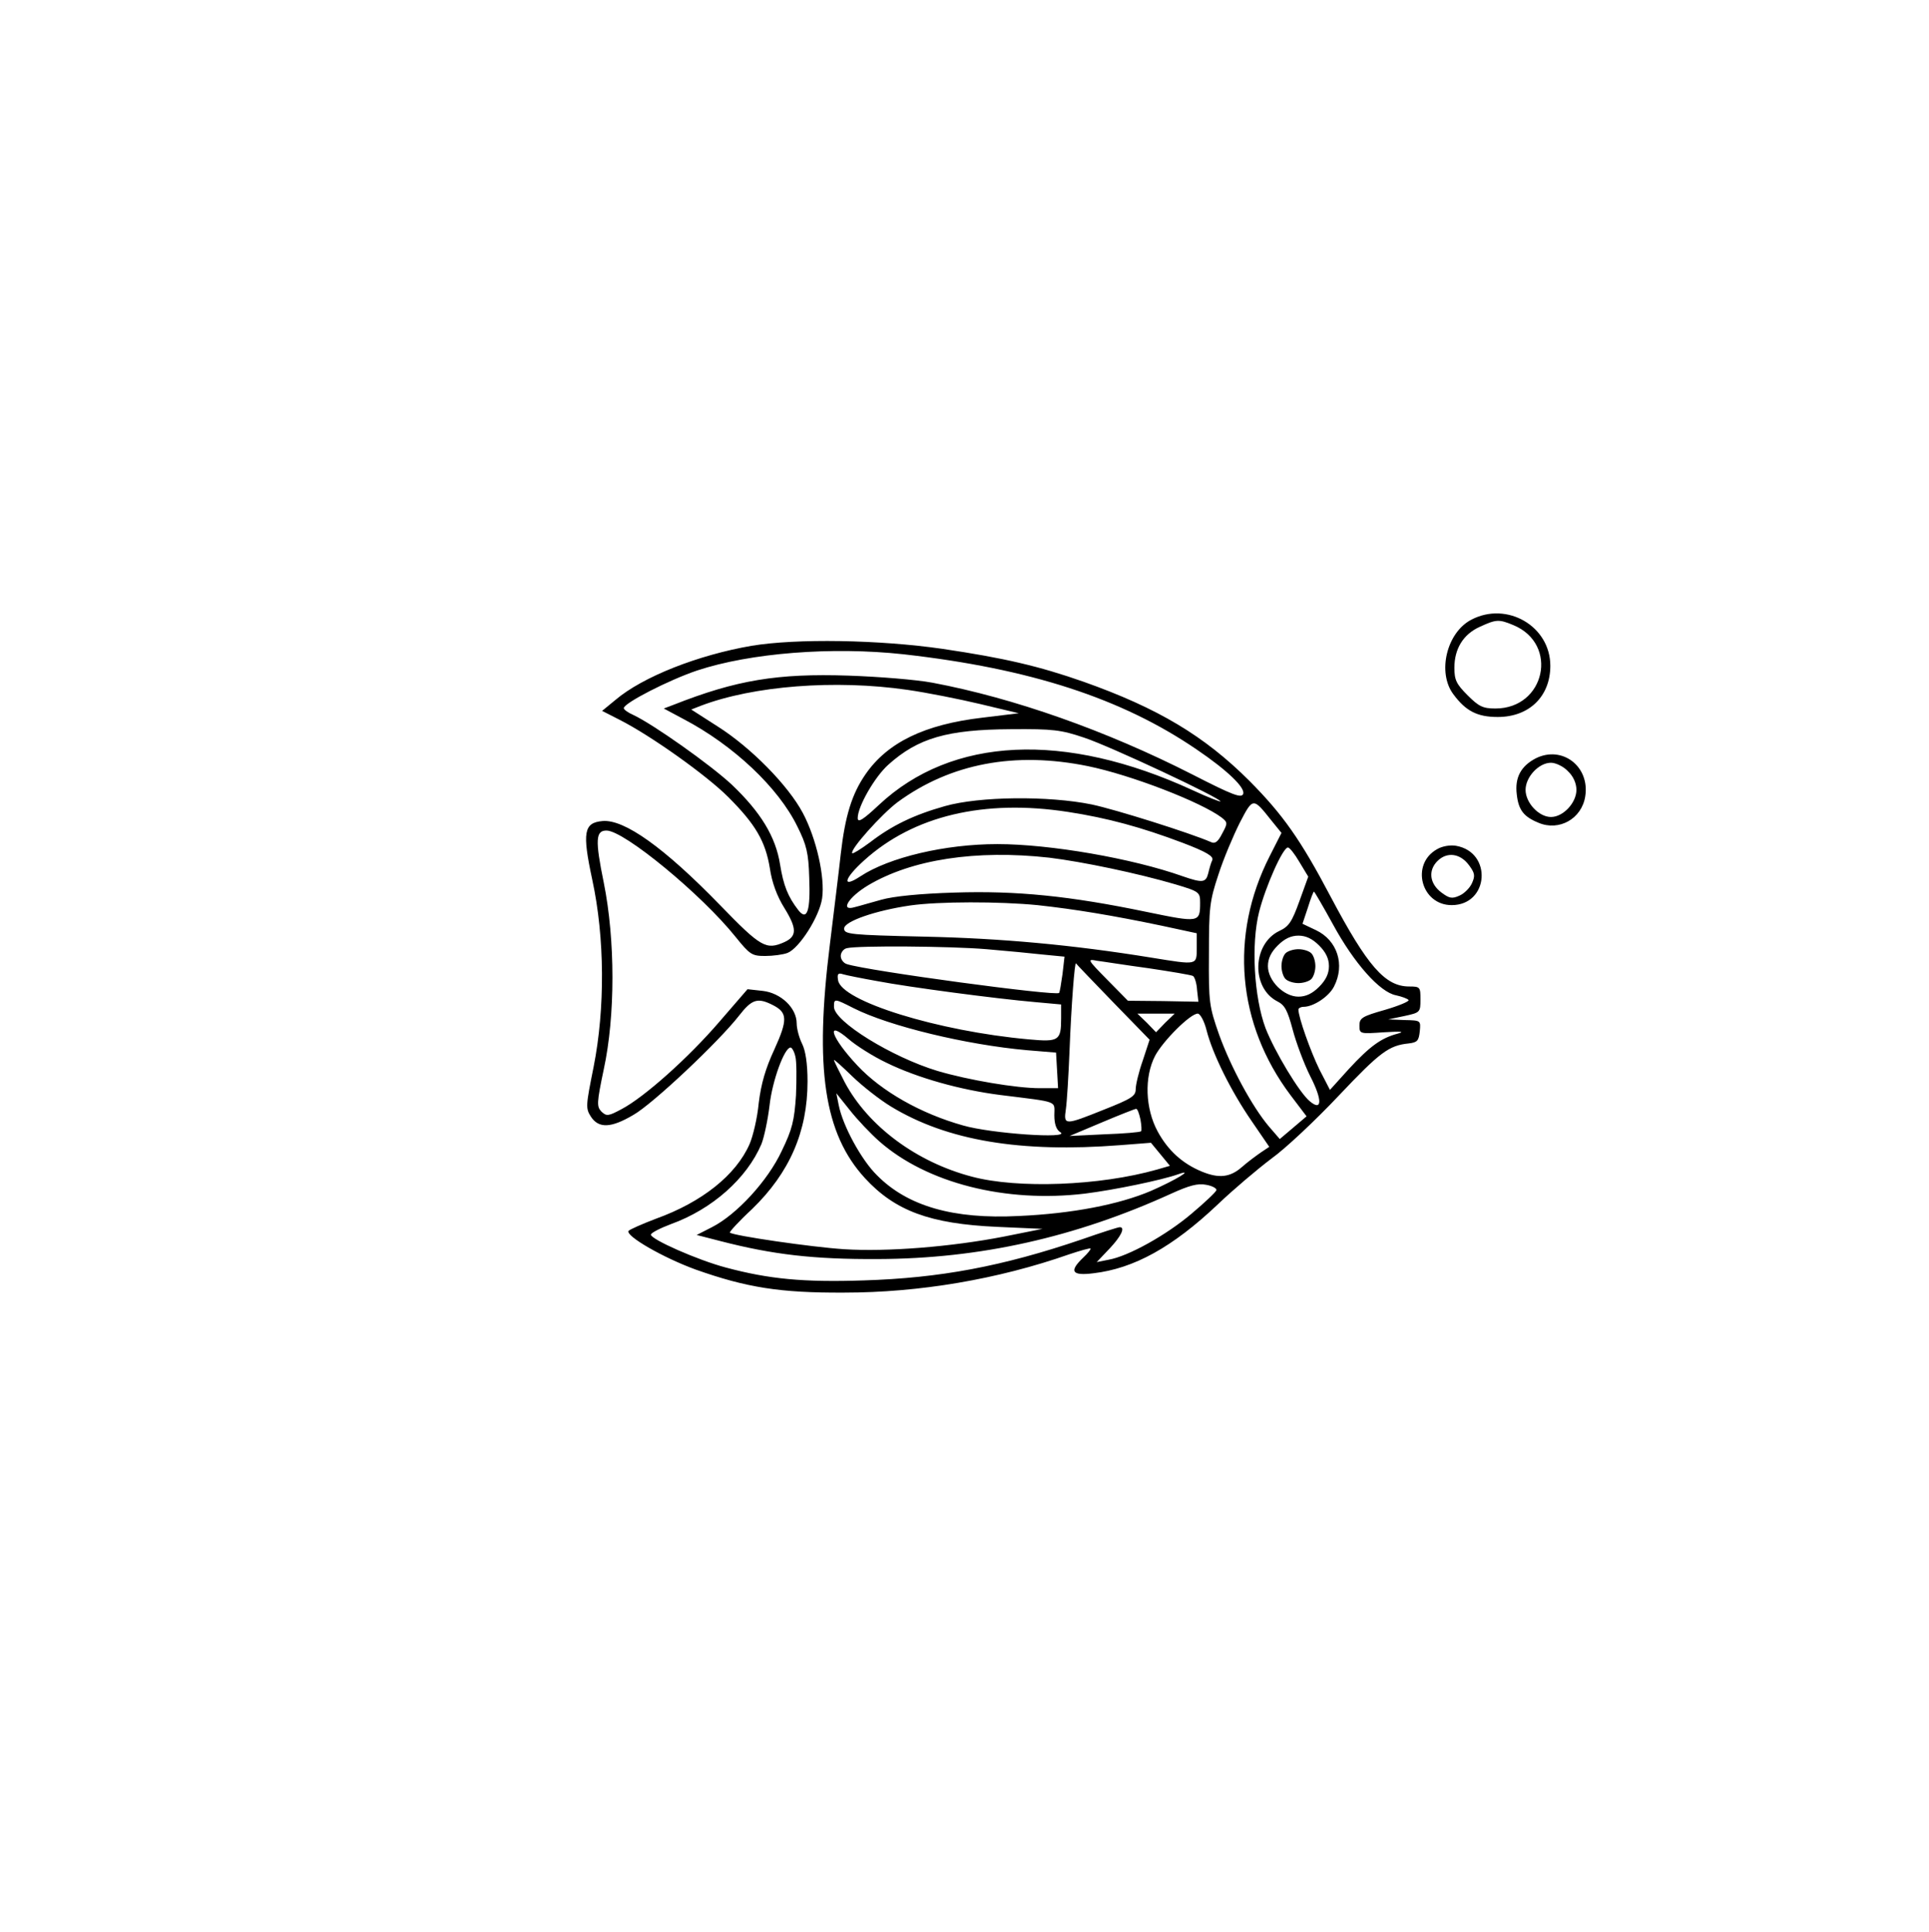 <?xml version="1.0" standalone="no"?>
<!DOCTYPE svg PUBLIC "-//W3C//DTD SVG 20010904//EN"
 "http://www.w3.org/TR/2001/REC-SVG-20010904/DTD/svg10.dtd">
<svg version="1.0" xmlns="http://www.w3.org/2000/svg"
 width="569pt" height="570pt" viewBox="0 0 569 570"
 preserveAspectRatio="xMidYMid meet">

<g transform="translate(0,570) scale(0.1,-0.1)"
fill="#000000" stroke="none">
<path d="M4340 3872 c-73 -38 -101 -156 -53 -220 37 -50 71 -67 131 -67 93 0
155 61 155 151 0 117 -128 191 -233 136z m124 -16 c135 -56 94 -246 -53 -246
-37 0 -49 6 -82 39 -33 33 -39 45 -39 81 0 56 26 99 75 121 48 22 56 23 99 5z"/>
<path d="M2217 3795 c-157 -27 -321 -91 -402 -160 l-39 -32 51 -26 c93 -47
257 -164 321 -228 81 -81 110 -131 123 -211 6 -41 21 -82 43 -117 37 -60 37
-83 0 -100 -54 -24 -69 -16 -190 109 -165 170 -283 254 -347 248 -55 -5 -60
-33 -30 -173 37 -171 38 -380 4 -552 -23 -115 -24 -122 -8 -147 23 -35 59 -34
125 5 57 32 253 217 312 293 38 49 55 54 100 31 43 -22 44 -43 4 -131 -26 -56
-39 -101 -46 -158 -4 -44 -17 -98 -27 -121 -40 -91 -140 -171 -276 -220 -42
-16 -78 -32 -81 -36 -9 -15 102 -79 198 -114 150 -53 248 -69 438 -68 221 0
453 39 664 113 33 11 61 19 63 17 1 -2 -8 -14 -22 -27 -42 -40 -34 -54 30 -46
120 14 234 77 368 204 45 43 116 103 157 134 42 30 131 114 199 186 122 129
148 148 206 154 26 3 30 8 33 36 3 32 3 32 -45 33 l-48 2 48 10 c46 10 47 11
47 49 0 36 -1 38 -33 38 -71 0 -123 59 -232 265 -89 169 -141 242 -239 341
-133 133 -270 215 -490 293 -131 46 -234 70 -416 97 -188 27 -430 31 -563 9z
m448 -25 c373 -42 644 -130 865 -281 90 -61 144 -113 137 -131 -5 -13 -30 -4
-149 57 -255 130 -528 226 -767 271 -47 9 -159 18 -248 21 -210 7 -331 -13
-516 -86 l-29 -11 58 -31 c147 -77 280 -202 336 -317 27 -54 33 -78 35 -151 4
-97 -6 -129 -32 -96 -31 40 -44 73 -54 135 -13 82 -57 154 -142 235 -63 59
-233 179 -291 206 -16 7 -28 16 -28 20 0 15 133 83 216 111 157 52 398 71 609
48z m12 -105 c56 -8 152 -27 215 -42 l113 -27 -107 -13 c-171 -20 -280 -73
-345 -167 -40 -58 -60 -122 -73 -235 -5 -47 -20 -167 -32 -266 -46 -367 -17
-559 103 -690 89 -97 192 -135 389 -144 l135 -6 -115 -23 c-155 -30 -343 -45
-470 -37 -95 6 -328 40 -337 49 -2 2 27 34 66 70 110 107 163 228 163 376 0
53 -6 91 -16 111 -9 18 -16 45 -16 60 0 46 -47 90 -100 96 l-45 5 -83 -96
c-91 -106 -222 -223 -289 -258 -39 -21 -44 -21 -59 -7 -14 15 -14 25 7 125 34
157 34 381 0 550 -26 127 -24 154 8 154 52 0 281 -189 381 -314 42 -52 48 -56
87 -56 23 0 53 4 66 9 35 14 94 107 102 161 9 62 -17 177 -57 252 -43 81 -153
193 -251 255 l-78 50 28 11 c155 59 396 78 610 47z m521 -141 c76 -25 402
-178 402 -188 0 -2 -37 12 -82 33 -378 174 -710 158 -925 -43 -48 -45 -63 -54
-63 -39 0 34 50 121 90 157 88 79 174 104 363 105 123 1 147 -2 215 -25z m11
-84 c127 -26 334 -106 395 -152 17 -14 18 -16 1 -47 -12 -24 -21 -31 -33 -25
-62 27 -281 96 -352 111 -128 26 -331 24 -433 -5 -92 -26 -156 -57 -221 -107
-27 -20 -50 -34 -52 -32 -9 9 87 116 134 151 156 114 345 150 561 106z m541
-160 l30 -37 -35 -69 c-119 -234 -96 -495 62 -705 l47 -62 -40 -34 -39 -33
-32 37 c-49 58 -112 174 -147 271 -29 83 -31 94 -30 237 0 137 2 157 28 235
15 47 44 115 63 153 39 75 39 75 93 7z m-600 25 c117 -18 216 -45 338 -91 71
-27 92 -40 88 -51 -4 -8 -9 -26 -12 -39 -7 -28 -17 -29 -75 -9 -149 53 -392
95 -547 95 -154 0 -319 -39 -404 -95 -56 -37 -49 -7 11 47 146 132 354 181
601 143z m683 -148 l26 -43 -26 -72 c-22 -61 -31 -75 -59 -88 -80 -38 -84
-168 -6 -208 22 -11 30 -27 45 -83 10 -38 33 -100 52 -138 36 -70 35 -104 -1
-74 -31 25 -104 147 -131 216 -34 91 -43 248 -19 343 19 75 70 190 85 190 5 0
20 -19 34 -43z m-738 13 c98 -12 261 -46 373 -79 70 -21 72 -23 72 -54 0 -59
-3 -59 -158 -27 -226 47 -383 63 -567 57 -101 -3 -180 -11 -215 -21 -30 -8
-66 -19 -79 -22 -44 -13 -19 29 39 64 129 77 319 106 535 82z m837 -197 c62
-114 138 -200 186 -209 18 -4 34 -10 37 -14 2 -4 -29 -17 -70 -29 -67 -19 -75
-24 -75 -46 0 -25 1 -25 73 -20 50 3 62 2 40 -4 -49 -13 -82 -37 -144 -104
l-56 -62 -31 60 c-26 53 -62 154 -62 177 0 4 7 8 15 8 29 0 75 30 90 60 33 64
10 136 -53 166 l-40 19 16 48 c8 26 16 47 18 47 1 0 27 -44 56 -97z m-872 57
c111 -12 225 -31 368 -61 l102 -22 0 -43 c0 -52 3 -51 -133 -29 -234 38 -443
57 -669 62 -222 5 -238 7 -238 24 0 21 92 53 195 68 84 12 263 12 375 1z m831
-119 c20 -20 29 -39 29 -61 0 -22 -9 -41 -29 -61 -20 -20 -39 -29 -61 -29 -43
0 -90 47 -90 90 0 22 9 41 29 61 20 20 39 29 61 29 22 0 41 -9 61 -29z m-981
-11 c58 -5 133 -12 168 -16 l62 -6 -6 -52 c-4 -28 -8 -53 -10 -55 -9 -10 -564
65 -626 85 -10 3 -18 14 -18 24 0 10 8 21 18 23 32 8 306 6 412 -3z m477 -56
c67 -10 127 -20 132 -23 5 -3 11 -22 12 -41 l4 -35 -104 2 -104 1 -61 62 c-58
59 -60 62 -31 56 17 -2 85 -13 152 -22z m-104 -100 l108 -111 -20 -61 c-12
-34 -21 -72 -21 -85 0 -20 -12 -28 -93 -60 -117 -47 -120 -47 -113 1 3 20 8
100 11 177 5 128 15 261 19 253 1 -2 50 -53 109 -114z m-696 62 c94 -18 351
-52 466 -62 l77 -7 0 -41 c0 -66 -7 -70 -95 -62 -268 24 -555 113 -563 175 -3
18 0 22 15 17 10 -3 55 -12 100 -20z m-69 -80 c105 -53 332 -108 512 -124 l85
-7 3 -52 3 -53 -54 0 c-69 0 -211 24 -302 51 -135 41 -305 146 -305 189 0 25
1 25 58 -4z m919 -43 l-27 -28 -27 28 -28 27 55 0 55 0 -28 -27z m122 -22 c18
-71 73 -181 133 -268 l52 -76 -24 -16 c-13 -9 -39 -28 -56 -43 -35 -31 -68
-35 -119 -14 -58 24 -100 63 -130 118 -37 68 -40 161 -8 223 23 44 104 125
126 125 7 0 19 -21 26 -49z m-944 -96 c92 -45 218 -80 335 -95 176 -22 160
-16 160 -60 0 -26 6 -43 18 -50 31 -20 -204 -4 -287 20 -125 35 -241 101 -312
177 -77 82 -96 138 -26 78 23 -20 74 -52 112 -70z m-269 19 c4 -14 4 -66 2
-115 -5 -75 -11 -100 -42 -164 -41 -88 -133 -188 -206 -225 l-45 -23 70 -18
c155 -40 275 -54 465 -53 300 1 582 64 865 193 53 24 78 31 103 26 18 -3 32
-11 30 -16 -2 -6 -35 -37 -73 -69 -74 -63 -187 -126 -245 -136 l-35 -7 38 40
c34 36 47 63 30 63 -5 0 -55 -16 -112 -36 -235 -80 -419 -114 -643 -121 -178
-6 -280 4 -407 38 -83 22 -221 83 -221 97 0 5 27 19 59 31 122 44 224 135 267
236 8 20 19 72 24 114 8 73 44 171 62 171 4 0 11 -12 14 -26z m282 -148 c166
-101 383 -137 677 -114 l90 7 28 -34 28 -34 -38 -11 c-169 -48 -411 -57 -546
-21 -164 43 -306 149 -375 278 -17 33 -32 63 -32 66 0 3 24 -19 54 -48 30 -29
81 -69 114 -89z m-34 -103 c140 -123 372 -182 606 -154 88 11 227 40 275 57
51 18 -7 -17 -80 -49 -94 -40 -232 -67 -390 -74 -193 -10 -328 29 -418 120
-46 45 -101 146 -113 207 l-7 35 40 -50 c22 -28 61 -69 87 -92z m770 65 c3
-17 4 -33 2 -35 -3 -3 -51 -7 -108 -9 l-103 -5 95 40 c52 22 98 40 101 40 4 1
9 -13 13 -31z"/>
<path d="M3792 2888 c-7 -7 -12 -24 -12 -38 0 -14 5 -31 12 -38 7 -7 24 -12
38 -12 14 0 31 5 38 12 7 7 12 24 12 38 0 14 -5 31 -12 38 -7 7 -24 12 -38 12
-14 0 -31 -5 -38 -12z"/>
<path d="M4530 3463 c-44 -23 -62 -57 -56 -106 5 -46 20 -66 64 -84 61 -26
128 12 138 78 14 88 -68 151 -146 112z m95 -38 c16 -15 25 -36 25 -55 0 -38
-39 -80 -75 -80 -36 0 -75 42 -75 80 0 38 39 80 75 80 14 0 37 -11 50 -25z"/>
<path d="M4239 3195 c-79 -44 -47 -165 43 -165 110 0 121 156 13 175 -17 3
-41 -1 -56 -10z m94 -47 c17 -23 19 -31 9 -53 -6 -14 -23 -31 -37 -37 -22 -10
-30 -8 -53 9 -35 26 -40 65 -12 93 28 28 67 23 93 -12z"/>
</g>
</svg>
